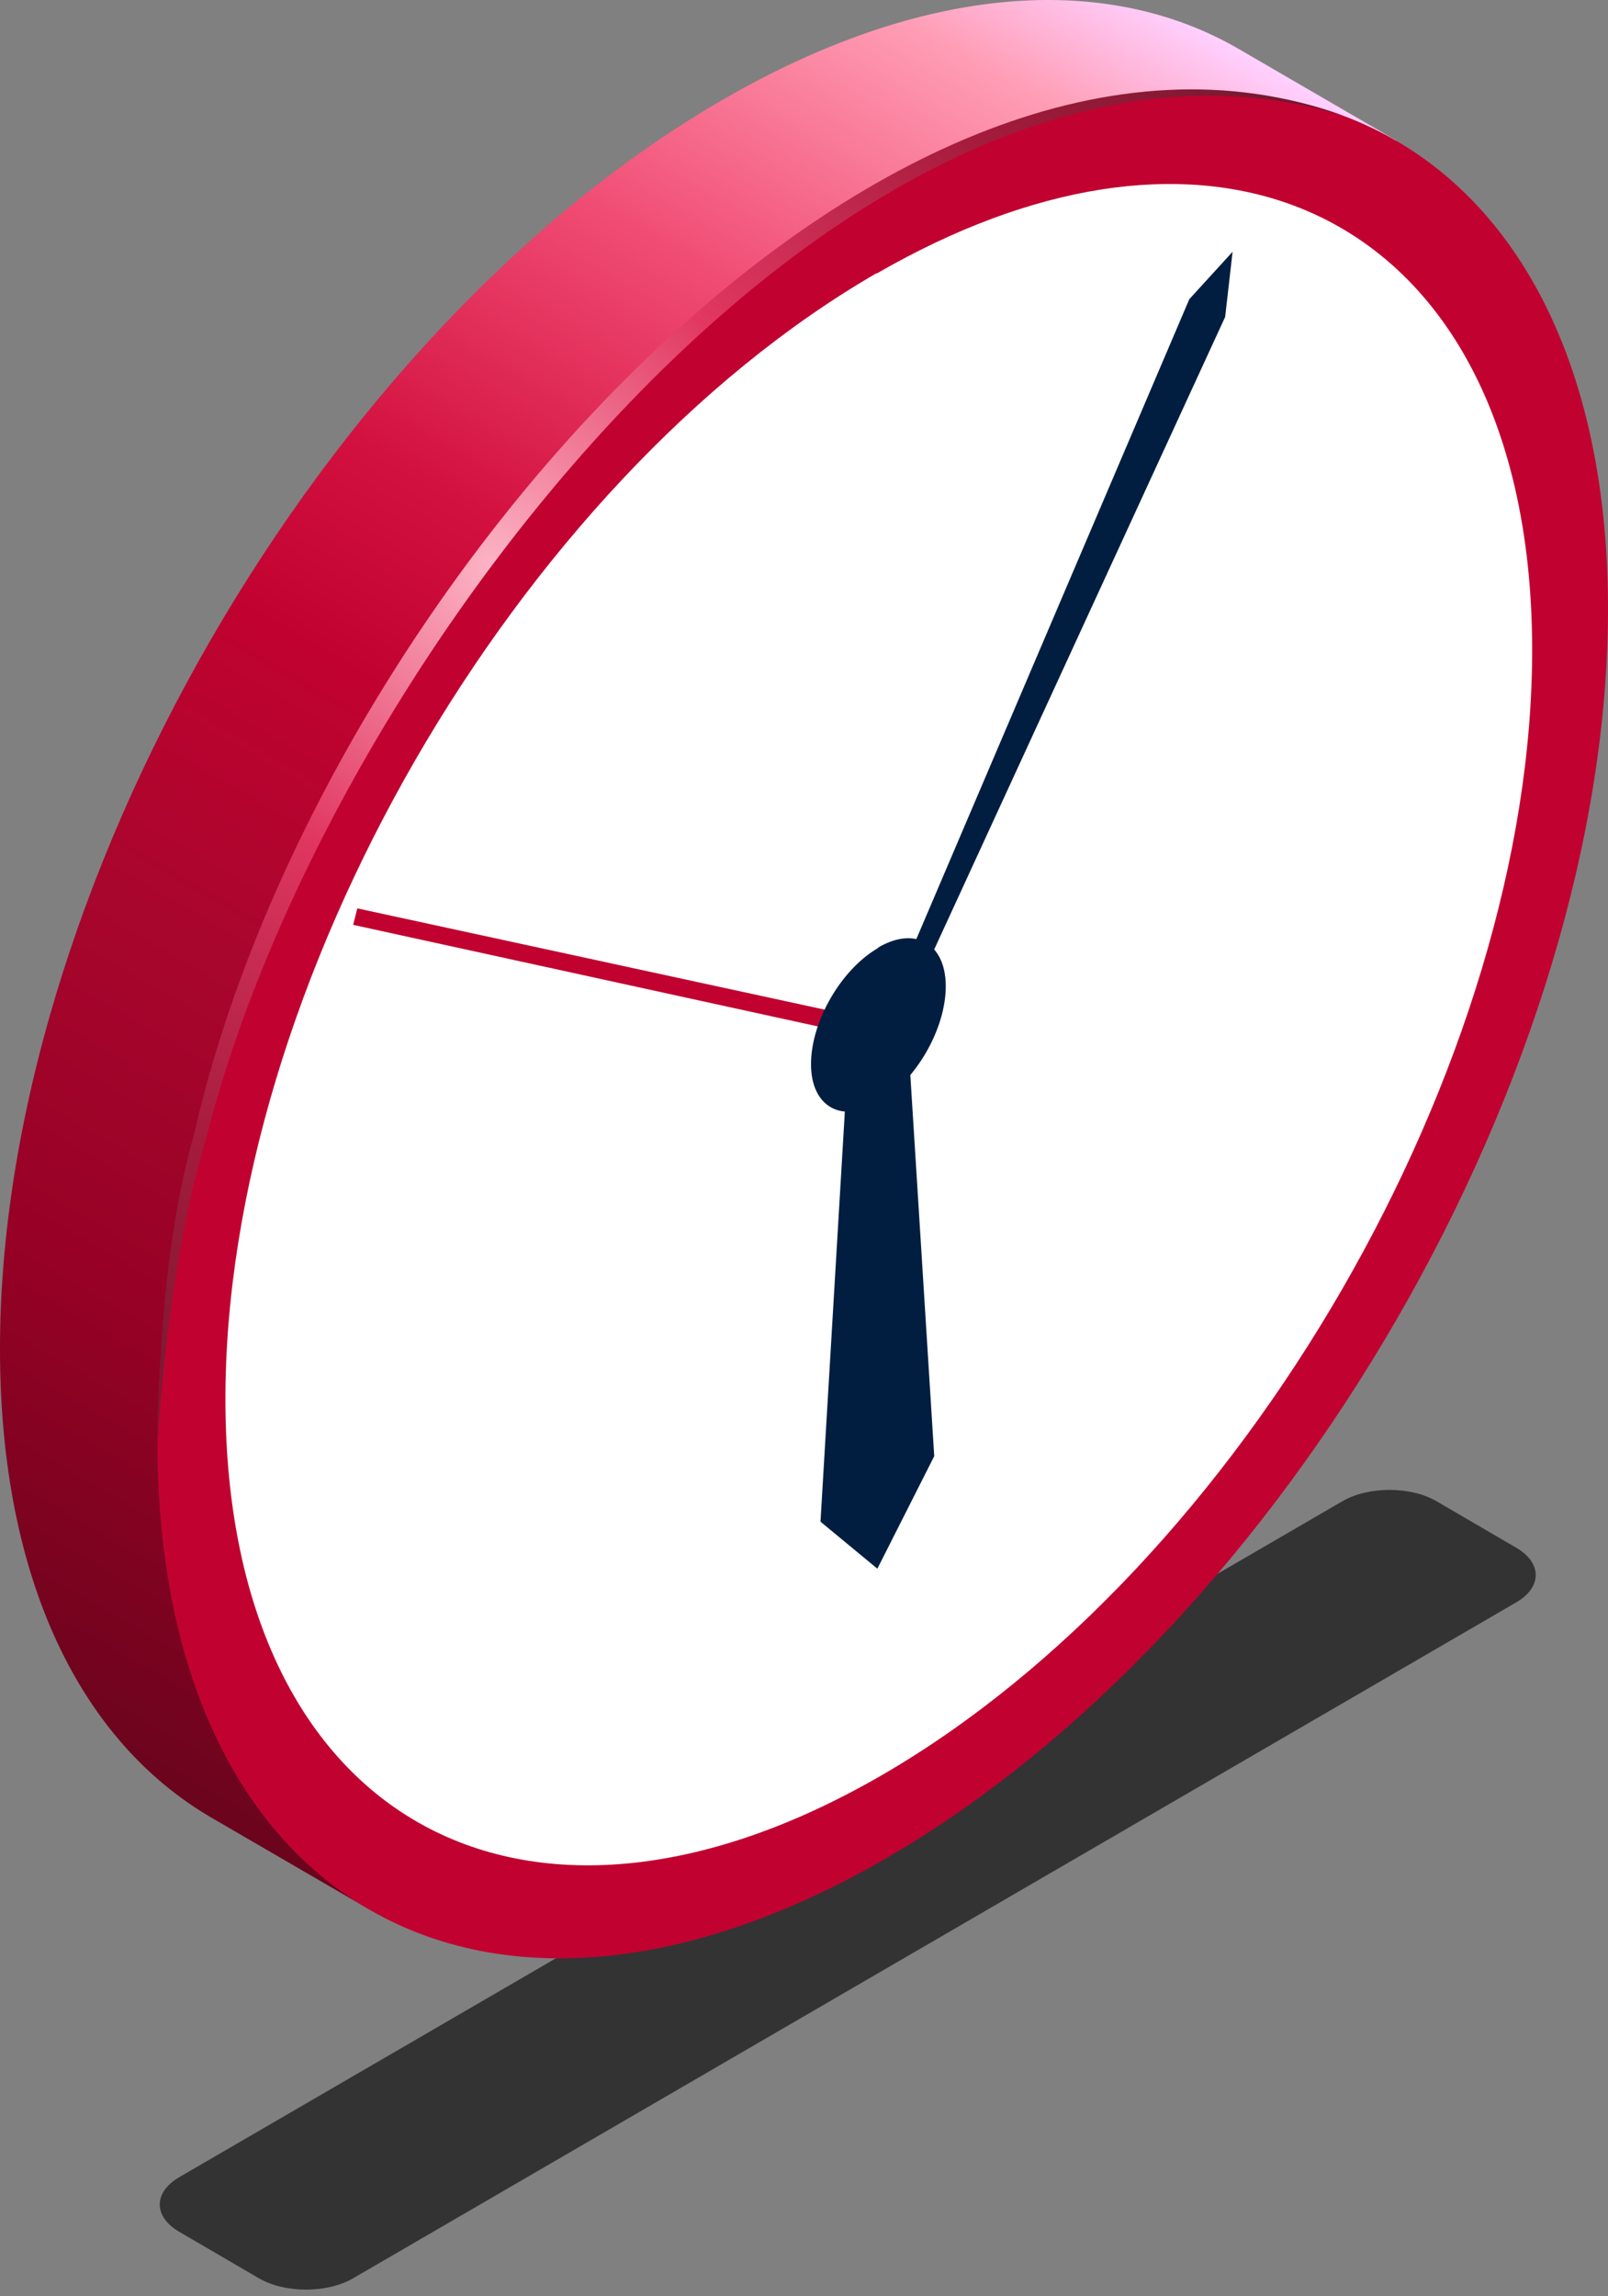 <?xml version="1.0" encoding="UTF-8"?> <svg xmlns="http://www.w3.org/2000/svg" width="110" height="157" viewBox="0 0 110 157" fill="none"><rect x="0" y="0" width="110" height="157" fill="#808080" stroke="none"/> <g style="mix-blend-mode:multiply" opacity="0.6"> <path d="M103.722 109.564L24.154 155.782C22.376 156.815 19.492 156.815 17.715 155.782L12.263 152.603C10.485 151.569 10.485 149.9 12.263 148.867L91.83 102.649C93.608 101.616 96.492 101.616 98.27 102.649L103.722 105.828C105.5 106.862 105.5 108.531 103.722 109.564Z" fill="black"></path> </g> <path d="M84.741 3.349C75.72 -1.893 63.231 -1.16 49.446 6.816C22.045 22.627 -0.112 60.984 0 92.465C0.057 108.107 5.554 119.098 14.462 124.284L25.231 130.541L95.509 9.606L84.741 3.349Z" fill="url(#paint0_linear_354_3579)"></path> <path d="M60.216 13.072C72.197 6.139 83.219 4.702 91.817 7.887C102.868 11.973 109.944 23.754 110 41.453C110.084 72.934 87.955 111.263 60.554 127.102C33.153 142.913 10.854 130.23 10.77 98.75C10.685 67.269 32.815 28.911 60.216 13.101V13.072Z" fill="#C10230"></path> <path d="M59.962 18.709C70.758 12.48 80.681 11.156 88.434 14.03C98.385 17.723 104.756 28.32 104.812 44.271C104.897 72.624 84.938 107.176 60.272 121.409C35.577 135.67 15.505 124.227 15.421 95.847C15.336 67.466 35.295 32.941 59.962 18.681V18.709Z" fill="white"></path> <path style="mix-blend-mode:screen" d="M13.25 77.64C12.01 81.981 10.911 88.632 10.77 98.722C11.39 89.167 12.771 82.178 14.096 77.866C22.412 44.75 59.116 -1.949 91.817 7.887C60.695 -3.33 21.538 40.833 13.25 77.669V77.64Z" fill="url(#paint1_radial_354_3579)"></path> <path d="M63.909 99.567L62.048 69.918L58.017 72.258L56.128 104.048L60.019 107.261L63.909 99.567Z" fill="#011E41"></path> <path d="M81.359 20.456L60.357 69.665L61.71 69.693L83.811 21.668L84.319 17.215L81.359 20.456Z" fill="#011E41"></path> <path d="M24.442 62.111L24.16 63.239L59.765 71.017L60.357 69.89L24.442 62.111Z" fill="#C10230"></path> <path d="M60.075 64.789C61.174 64.141 62.218 64 63.007 64.31C64.022 64.676 64.698 65.775 64.698 67.438C64.698 70.369 62.64 73.921 60.103 75.386C57.566 76.852 55.48 75.668 55.48 72.765C55.48 69.834 57.538 66.283 60.075 64.817V64.789Z" fill="#011E41"></path> <defs> <linearGradient id="paint0_linear_354_3579" x1="72.506" y1="-3.697" x2="2.564" y2="117.45" gradientUnits="userSpaceOnUse"> <stop stop-color="#FFD0FF"></stop> <stop offset="0.07" stop-color="#FF9DB5"></stop> <stop offset="0.22" stop-color="#F14E75"></stop> <stop offset="0.38" stop-color="#D31140"></stop> <stop offset="0.48" stop-color="#C10230"></stop> <stop offset="0.63" stop-color="#A9062D"></stop> <stop offset="0.8" stop-color="#970125"></stop> <stop offset="1" stop-color="#6B041D"></stop> </linearGradient> <radialGradient id="paint1_radial_354_3579" cx="0" cy="0" r="1" gradientUnits="userSpaceOnUse" gradientTransform="translate(33.576 38.663) scale(111.662 111.634)"> <stop stop-color="#FDB4C6"></stop> <stop offset="0.2" stop-color="#E13760"></stop> <stop offset="0.4" stop-color="#A41B3C"></stop> <stop offset="0.6" stop-color="#6D182D"></stop> <stop offset="0.8" stop-color="#640C21"></stop> <stop offset="1" stop-color="#2D000B"></stop> </radialGradient> </defs> </svg> 
